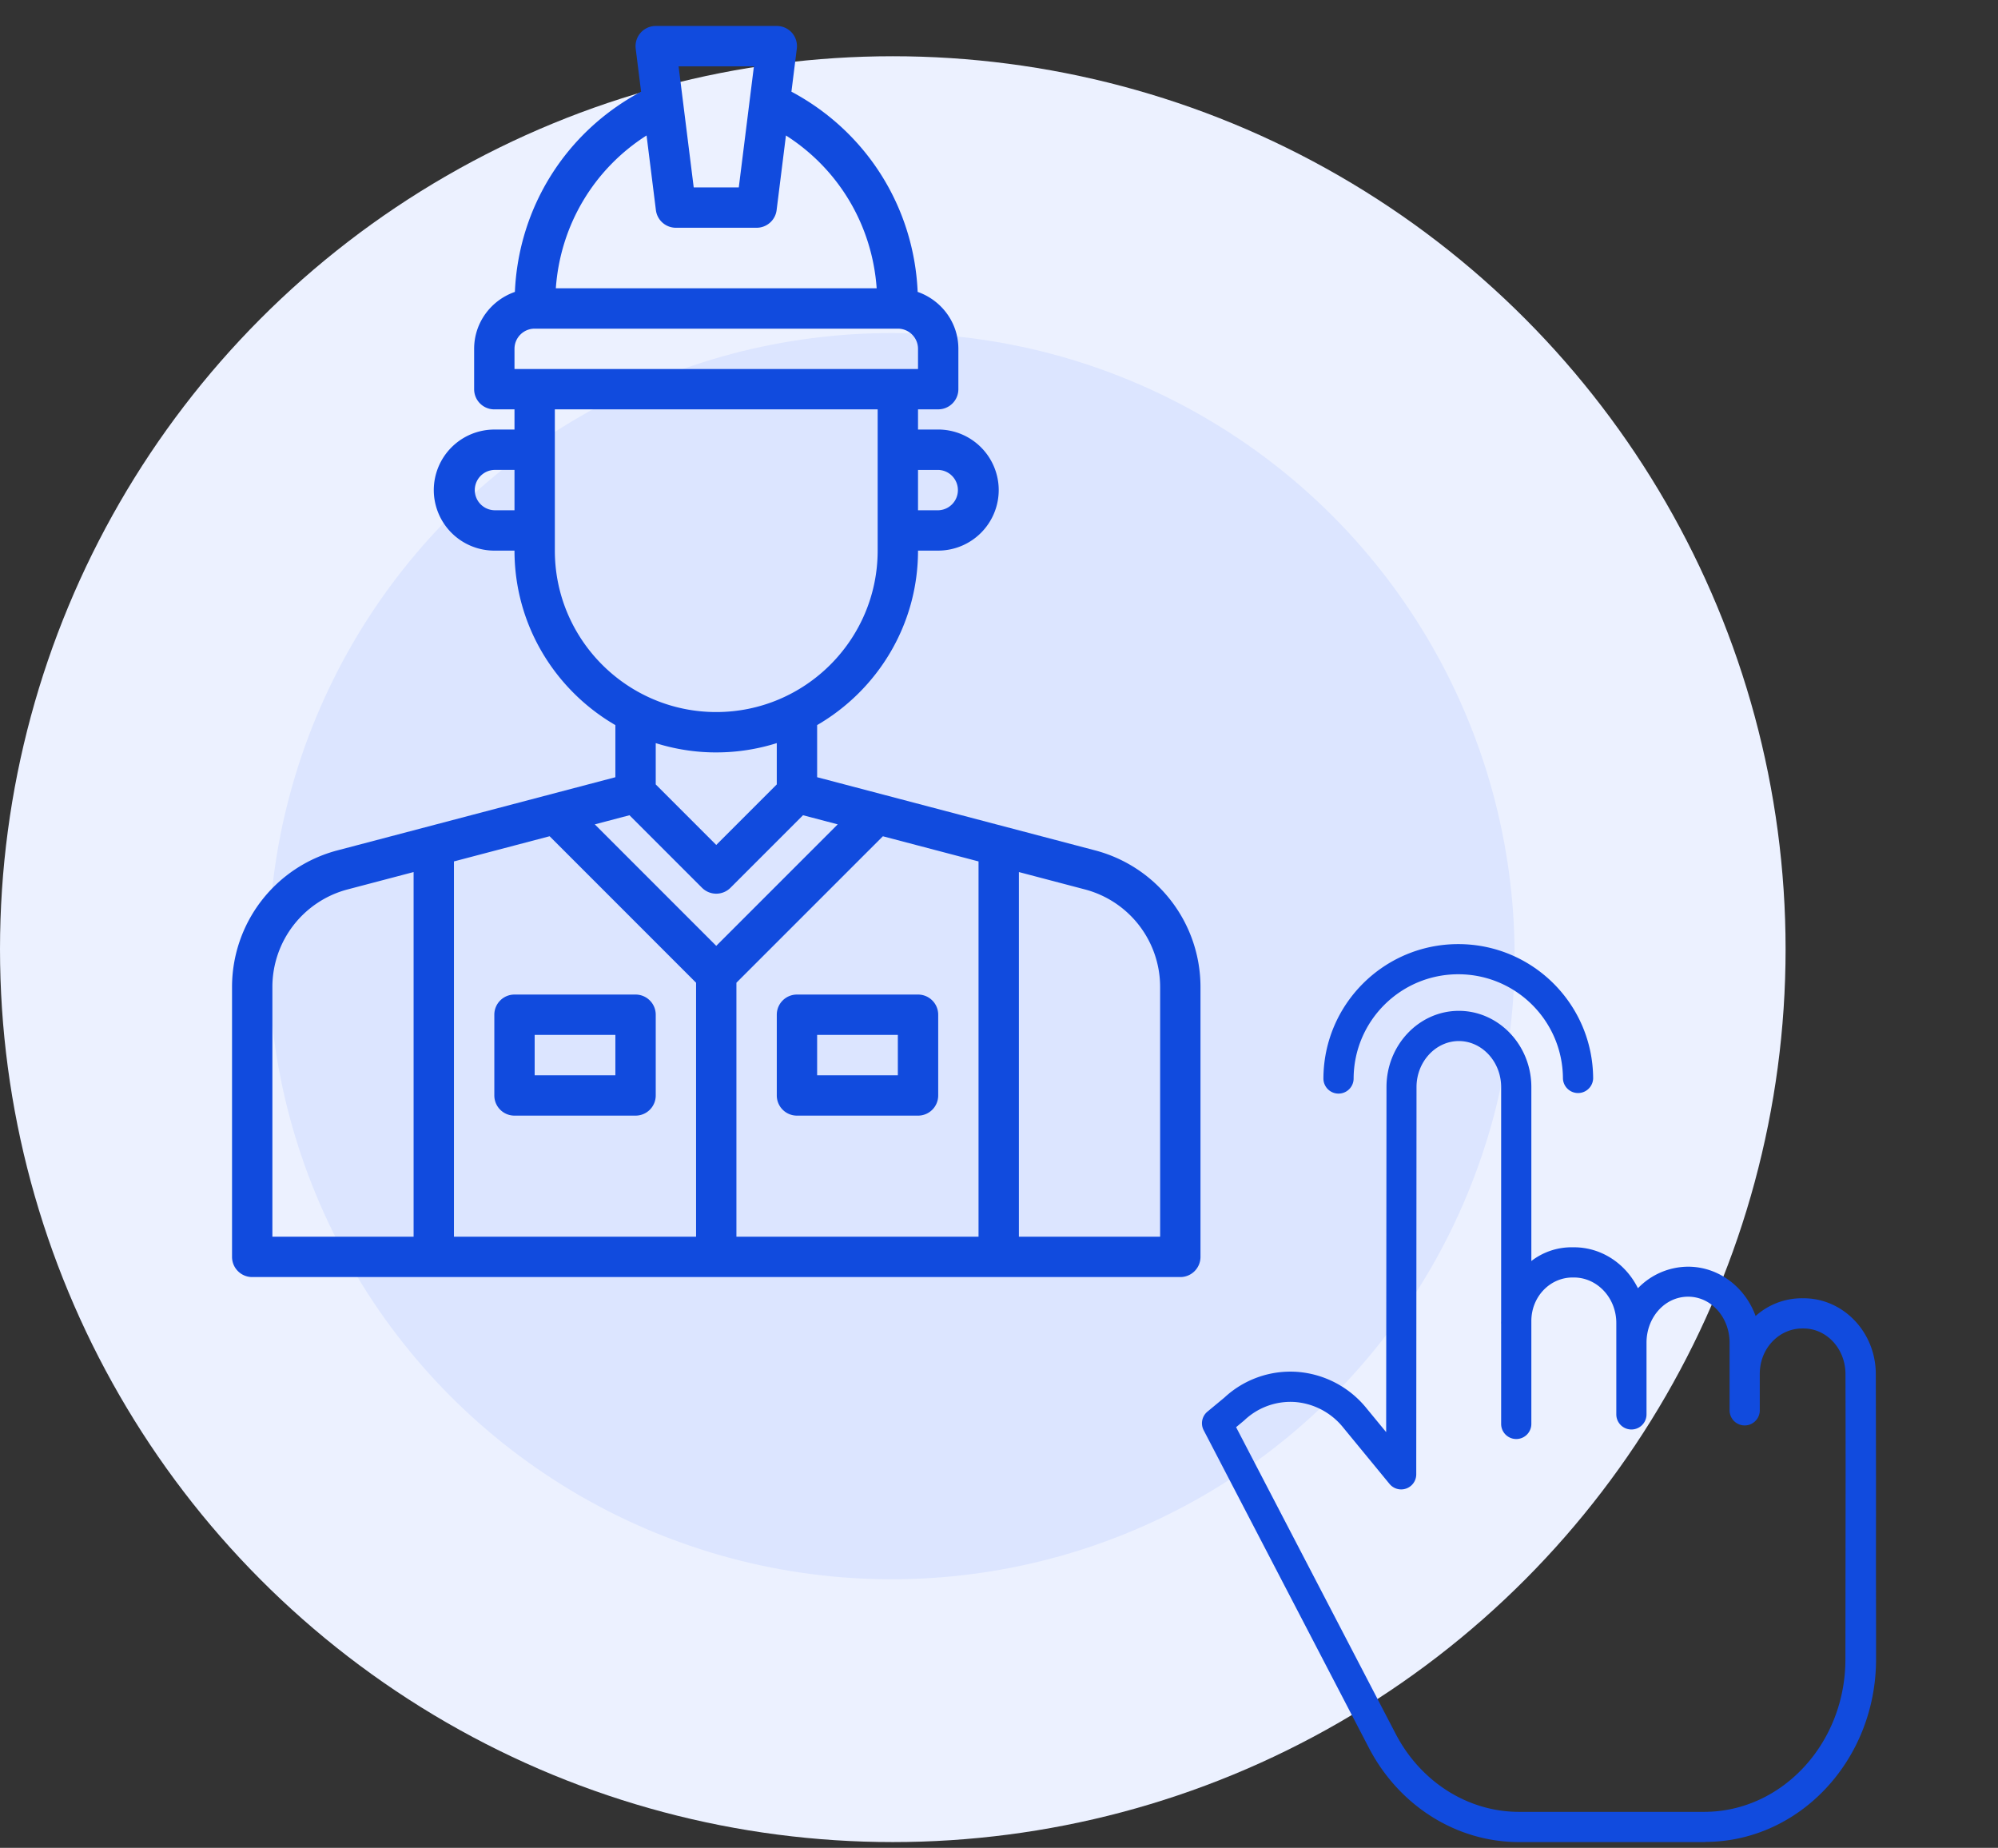 <svg width="186" height="172" fill="none" xmlns="http://www.w3.org/2000/svg"><rect width="100%" height="100%" fill="#333333" stroke="none"/><circle cx="83.113" cy="88.348" r="83.113" fill="#ECF1FF"/><circle cx="83" cy="89" r="58" fill="#DCE5FF"/><g clip-path="url(#clip0)" fill="#114BDE"><path d="M167.896 120.843h-.118a6.442 6.442 0 00-4.344 1.652c-.965-2.671-3.418-4.591-6.291-4.591a6.525 6.525 0 00-4.663 2.006c-1.122-2.271-3.373-3.812-5.96-3.812h-.125a6.123 6.123 0 00-3.837 1.278v-16.19c0-3.913-3.046-7.096-6.752-7.096-3.701 0-6.731 3.181-6.733 7.091l-.031 32.123-1.818-2.208a9.168 9.168 0 00-6.479-3.403 9.023 9.023 0 00-6.759 2.392l-1.582 1.31a1.406 1.406 0 00-.35 1.732l15.379 29.561c2.812 5.403 8.162 8.773 13.963 8.773h17.331v-.015c8.788 0 15.913-7.626 15.921-16.989.004-4.189-.012-7.311-.009-9.842.009-6.77.002-9.269-.015-16.728-.009-3.904-3.033-7.044-6.728-7.044zm3.91 23.763l-.011 9.855c-.007 7.815-5.907 14.187-13.15 14.187h-17.249c-4.748 0-9.142-2.791-11.468-7.259l-14.856-28.546.734-.612.054-.049a6.237 6.237 0 014.686-1.683 6.381 6.381 0 014.501 2.383l4.304 5.237a1.404 1.404 0 002.492-.891l.025-36.046c.002-2.36 1.787-4.28 3.94-4.28s3.938 1.922 3.938 4.284v21.733c0 .076-.004.152-.004.229 0 .033.004.067.004.099v9.292a1.405 1.405 0 102.812 0v-9.572c0-2.277 1.739-4.057 3.837-4.057h.125c2.154 0 3.947 1.878 3.947 4.239v8.503a1.405 1.405 0 102.812 0v-6.671c0-2.362 1.706-4.284 3.872-4.284 2.154 0 3.861 1.921 3.861 4.284v6.293a1.406 1.406 0 102.812 0v-3.407c0-2.363 1.8-4.212 3.954-4.212h.118c2.149 0 3.9 1.881 3.905 4.236.018 7.453.014 9.949.005 16.715z"/><path d="M124.607 101.793c.776 0 1.406-.63 1.406-1.406.022-5.366 4.378-9.702 9.743-9.702s9.721 4.336 9.743 9.702a1.407 1.407 0 002.812 0c-.026-6.916-5.639-12.509-12.555-12.509-6.915 0-12.529 5.593-12.555 12.509 0 .776.629 1.406 1.406 1.406z"/></g><path d="M101.956 79.156L76.07 72.343v-4.852c5.604-3.253 9.391-9.306 9.391-16.24h1.878a5.642 5.642 0 005.635-5.636 5.642 5.642 0 00-5.635-5.634h-1.878v-1.879h1.878c1.039 0 1.879-.84 1.879-1.878v-3.756c0-2.46-1.591-4.53-3.79-5.299-.346-7.887-4.764-14.91-11.751-18.636l.501-4.006a1.887 1.887 0 00-.454-1.477 1.891 1.891 0 00-1.41-.633h-11.27a1.88 1.88 0 00-1.864 2.111l.502 4.007c-6.987 3.726-11.405 10.749-11.75 18.636-2.202.768-3.793 2.84-3.793 5.298v3.757c0 1.039.84 1.878 1.878 1.878h1.879v1.879h-1.879a5.642 5.642 0 00-5.634 5.634 5.642 5.642 0 005.634 5.635h1.879c0 6.933 3.786 12.986 9.391 16.241v4.852l-25.886 6.812a13.151 13.151 0 00-9.8 12.712v25.122c0 1.039.839 1.878 1.877 1.878h86.4a1.877 1.877 0 001.879-1.878V91.869a13.155 13.155 0 00-9.801-12.713zM58.6 75.882l6.75 6.75a1.873 1.873 0 002.656 0l6.75-6.75 3.23.85L66.678 88.04 55.371 76.732l3.229-.85zm6.2 15.591v23.64H42.261V80.181l8.905-2.344L64.8 91.473zm3.757 0L82.19 77.84l8.905 2.342v34.932h-22.54v-23.64zM87.339 43.74a1.879 1.879 0 010 3.757h-1.878V43.74h1.878zM70.185 6.174l-1.409 11.27H64.58l-1.408-11.27h7.013zm-9.994 6.435l.868 6.946a1.877 1.877 0 001.863 1.645h7.513c.947 0 1.747-.706 1.863-1.645l.868-6.946c4.925 3.144 8.03 8.367 8.446 14.226H51.744c.415-5.857 3.52-11.08 8.447-14.226zm-12.295 19.86c0-1.036.841-1.878 1.878-1.878h33.809c1.037 0 1.878.842 1.878 1.878v1.879H47.896v-1.879zm-1.879 15.026a1.879 1.879 0 010-3.756h1.879v3.757h-1.879zm5.635 3.757V38.104h30.052v13.148c0 8.285-6.74 15.026-15.026 15.026-8.285 0-15.026-6.741-15.026-15.026zm15.026 18.783c1.963 0 3.855-.306 5.635-.866v3.844l-5.635 5.635-5.634-5.635V69.17c1.78.56 3.672.866 5.634.866zM25.357 91.869a9.393 9.393 0 017.002-9.081l6.145-1.617v33.942H25.357V91.869zM108 115.113H94.852V81.171l6.146 1.617A9.393 9.393 0 01108 91.869v23.244z" fill="#114BDE"/><path d="M85.46 92.574H74.192c-1.038 0-1.878.84-1.878 1.878v7.513c0 1.039.84 1.878 1.878 1.878h11.27a1.876 1.876 0 001.878-1.878v-7.513c0-1.039-.84-1.878-1.878-1.878zm-1.877 7.513H76.07V96.33h7.513v3.757zm-35.687 3.756h11.27a1.876 1.876 0 001.878-1.878v-7.513c0-1.039-.84-1.878-1.879-1.878h-11.27c-1.038 0-1.877.84-1.877 1.878v7.513c0 1.039.84 1.878 1.878 1.878zm1.878-7.513h7.513v3.757h-7.513V96.33z" fill="#114BDE"/><defs><clipPath id="clip0"><path fill="#fff" transform="translate(101.426 87.878)" d="M0 0h83.583v83.583H0z"/></clipPath></defs></svg>
